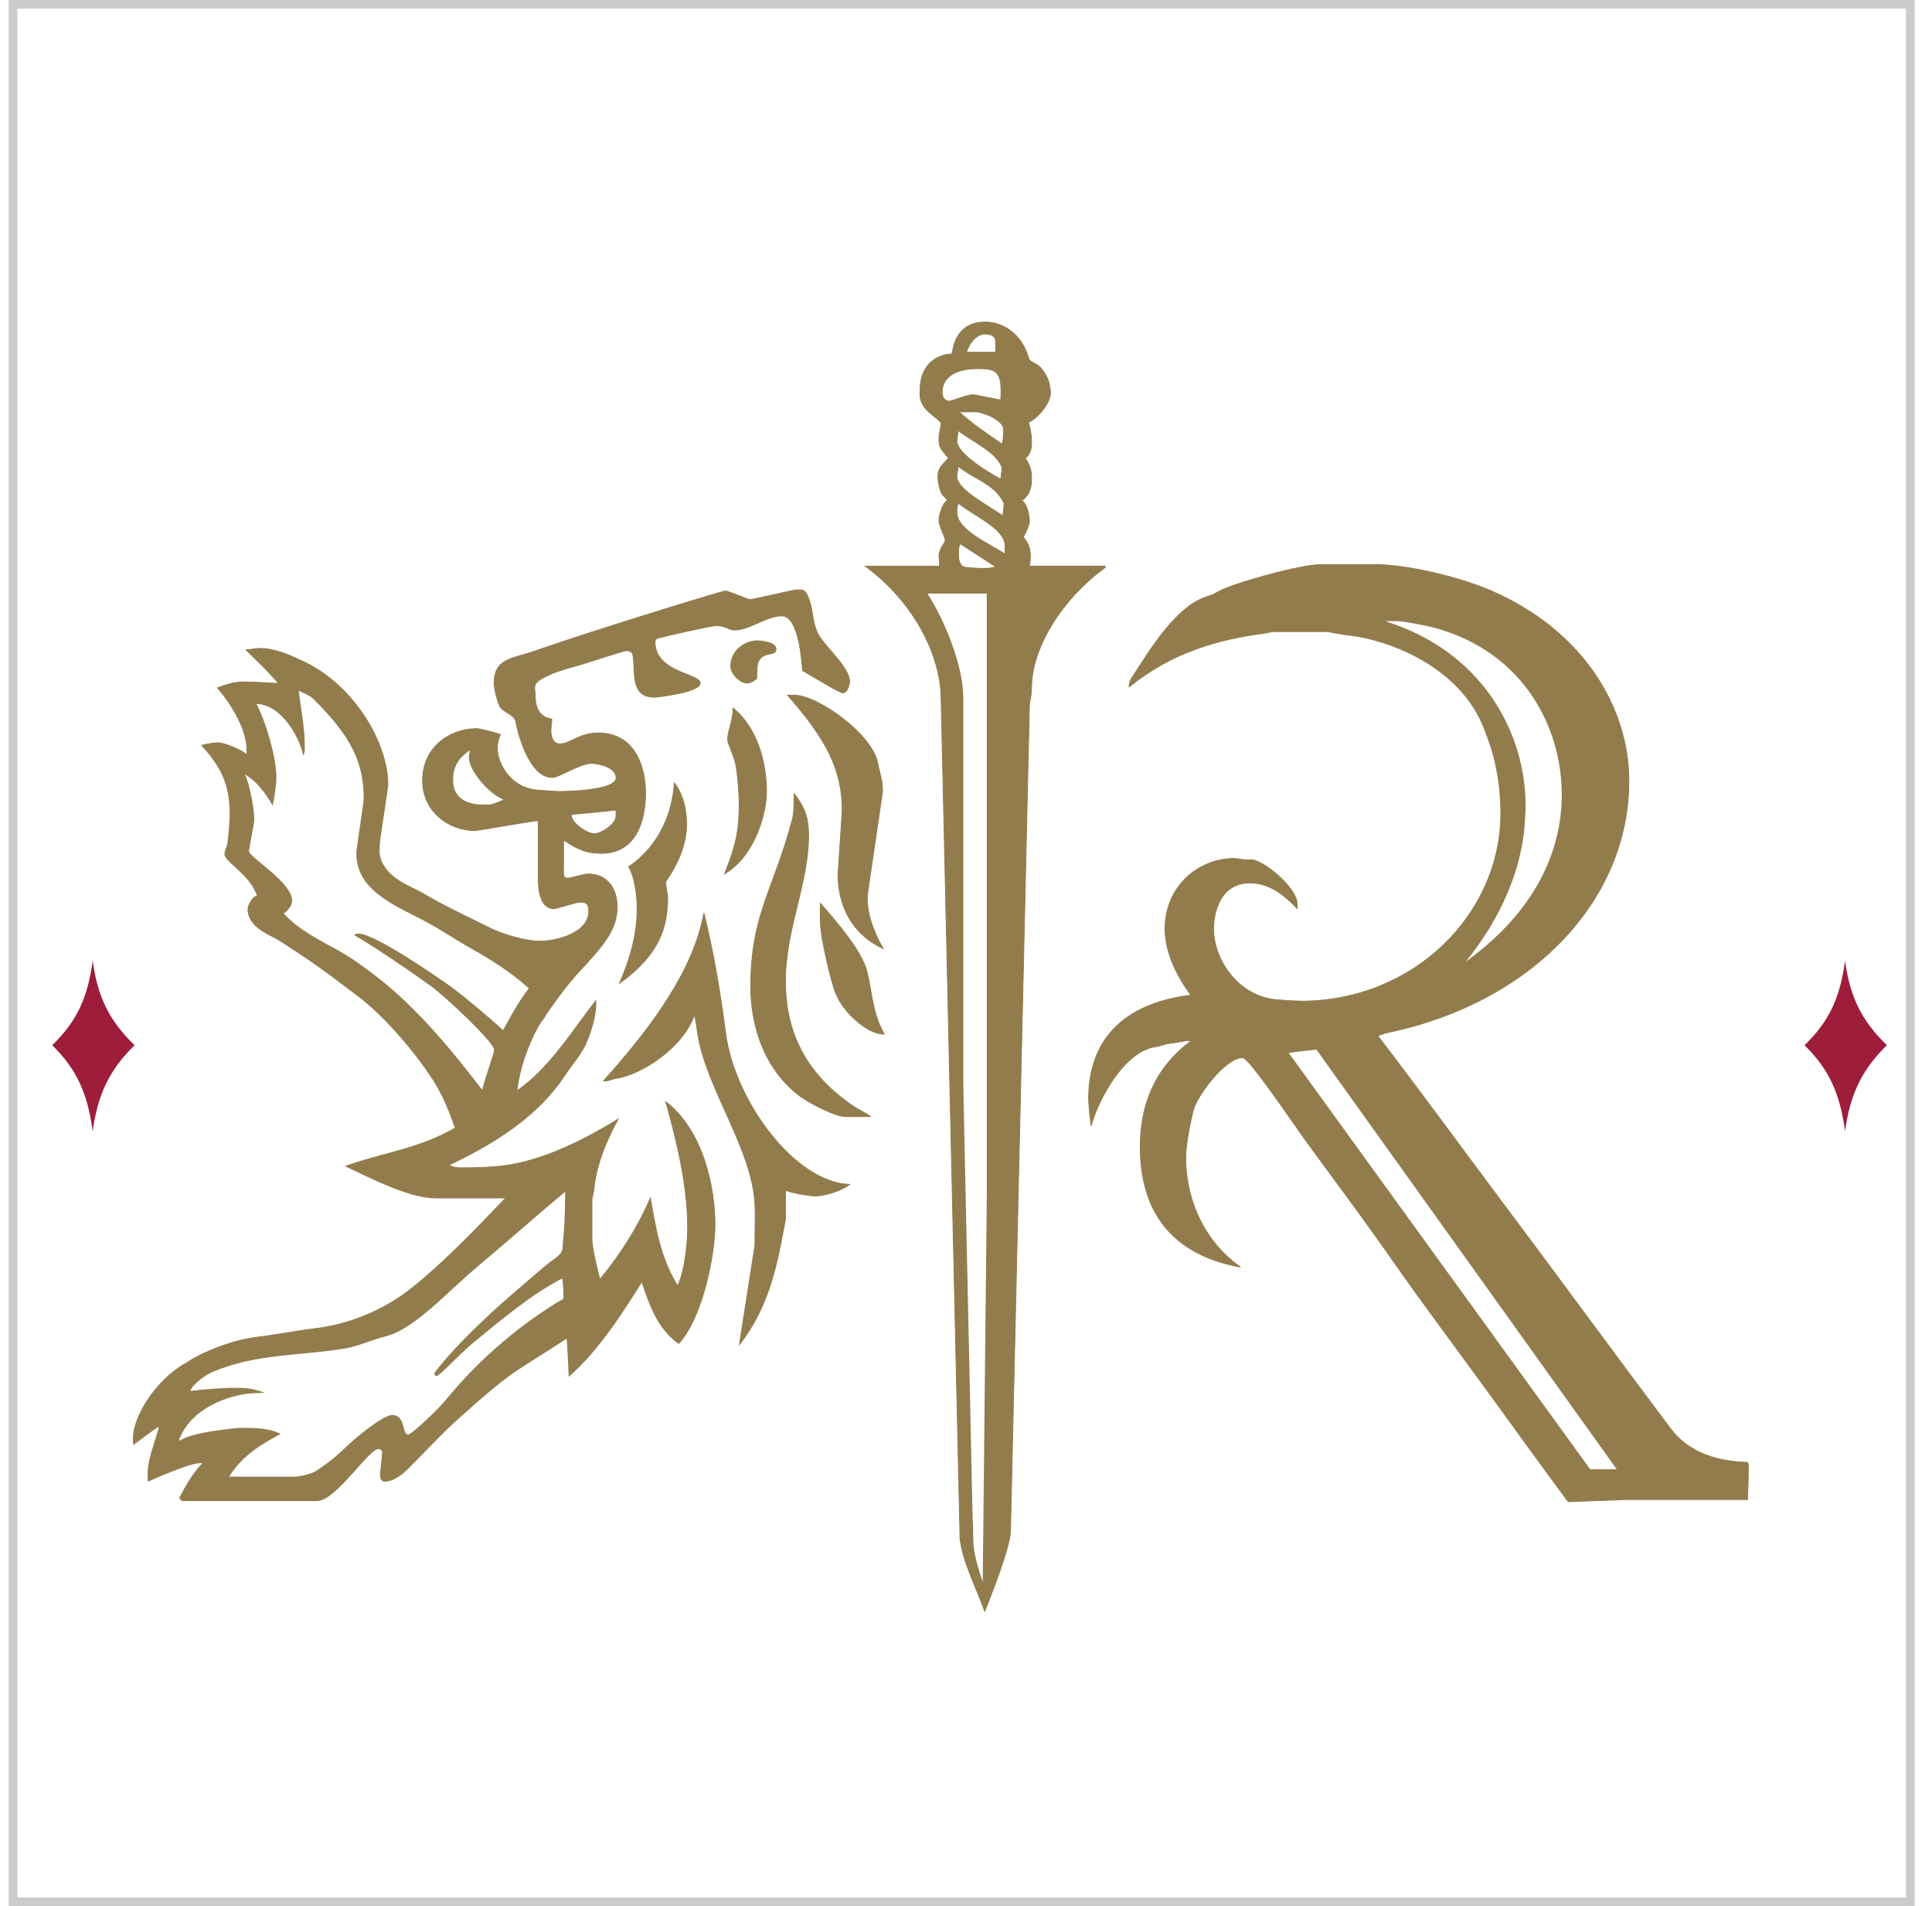 <svg width="222" height="219" viewBox="0 0 222 219" fill="none" xmlns="http://www.w3.org/2000/svg">
<rect x="0" y="0" width="222" height="219" fill="#333333" stroke="none"/>
<rect x="0.5" y="0.5" width="221" height="218" fill="white"/>
<rect x="0.5" y="0.5" width="221" height="218" stroke="white"/>
<rect x="1.5" y="0.5" width="218" height="218" stroke="black" stroke-opacity="0.2"/>
<path fill-rule="evenodd" clip-rule="evenodd" d="M157.895 64.857C161.812 64.857 167.802 66.36 171.229 67.828C182.001 72.449 187.171 81.406 187.171 89.696C187.171 103.617 175.819 115.191 159.584 118.605C159.243 118.665 158.77 118.813 158.324 119.016C163.063 125.204 167.708 131.567 172.397 137.839C178.971 146.605 185.451 155.476 191.937 164.117C192.324 164.638 192.921 165.286 193.56 165.774C195.725 167.472 198.526 167.947 200.789 168.014C200.927 168.149 200.94 168.438 200.807 172.281H186.876L180.202 172.532C177.094 168.351 174.007 164.052 170.996 159.91C168.323 156.237 165.519 152.475 162.757 148.651C161.024 146.249 159.199 143.604 157.463 141.186C155.177 137.991 152.714 134.717 150.297 131.397C148.352 128.723 143.534 121.512 142.775 121.512C140.772 121.512 137.476 126.008 137.107 127.581C136.766 129.036 136.245 131.481 136.245 133.014C136.245 137.111 137.853 142.246 142.532 145.579C133.58 143.933 131.022 137.999 131.022 131.729C131.022 127.689 132.219 123.053 136.84 119.609C136.74 119.536 136.782 119.553 136.481 119.553C136.188 119.553 135.122 119.812 134.41 119.874C133.936 119.92 133.36 120.181 132.871 120.238C129.161 120.697 126.155 126.434 125.38 129.344C125.207 128.31 125.089 126.529 125.089 126.221C125.089 119.69 128.878 115.316 136.845 114.331C134.997 111.85 133.871 109.168 133.871 106.704C133.871 101.903 137.612 98.629 141.885 98.629C142.183 98.629 143.063 98.859 143.66 98.78C144.935 98.613 149.067 101.978 149.046 103.846V104.378C146.977 102.173 145.328 101.444 143.605 101.444C140.207 101.444 139.453 104.836 139.453 106.704C139.453 110.285 142.275 114.447 146.64 114.857C147.574 114.935 149.187 115.024 149.48 115.024C162.466 115.024 172.455 105.023 172.455 93.429C172.455 93.121 172.455 92.33 172.334 90.865C172.23 89.64 171.978 88.29 171.654 86.957C171.415 85.996 171.002 84.885 170.588 83.783C167.883 76.672 159.817 73.469 154.698 72.932C154.004 72.872 152.729 72.565 152.434 72.565H146.412C146.113 72.565 145.558 72.719 145.215 72.764C140.262 73.42 134.769 74.815 129.752 78.923C129.716 78.621 129.875 78.175 129.993 77.978C132.279 74.43 135.237 69.51 138.903 68.484C139.288 68.376 139.625 68.198 139.953 68.001C141.275 67.162 149.305 64.857 151.871 64.857H157.895ZM159.155 71.368C170.374 74.841 175.302 84.236 175.302 92.572C175.302 92.877 175.286 93.56 175.184 94.89C174.783 99.878 172.555 105.397 168.432 110.478C176.255 104.843 179.457 97.956 179.457 91.285C179.457 83.747 175.244 75.014 164.929 72.153C163.536 71.773 160.923 71.341 160.627 71.368H159.155ZM151.288 120.537C150.188 120.653 149.12 120.778 148.002 120.934L182.693 168.845H185.861L151.288 120.537Z" fill="#927C4C"/>
<path fill-rule="evenodd" clip-rule="evenodd" d="M157.895 64.857C161.812 64.857 167.802 66.36 171.229 67.828C182.001 72.449 187.171 81.406 187.171 89.696C187.171 103.617 175.819 115.191 159.584 118.605C159.243 118.665 158.77 118.813 158.324 119.016C163.063 125.204 167.708 131.567 172.397 137.839C178.971 146.605 185.451 155.476 191.937 164.117C192.324 164.638 192.921 165.286 193.56 165.774C195.725 167.472 198.526 167.947 200.789 168.014C200.927 168.149 200.94 168.438 200.807 172.281H186.876L180.202 172.532C177.094 168.351 174.007 164.052 170.996 159.91C168.323 156.237 165.519 152.475 162.757 148.651C161.024 146.249 159.199 143.604 157.463 141.186C155.177 137.991 152.714 134.717 150.297 131.397C148.352 128.723 143.534 121.512 142.775 121.512C140.772 121.512 137.476 126.008 137.107 127.581C136.766 129.036 136.245 131.481 136.245 133.014C136.245 137.111 137.853 142.246 142.532 145.579C133.58 143.933 131.022 137.999 131.022 131.729C131.022 127.689 132.219 123.053 136.84 119.609C136.74 119.536 136.782 119.553 136.481 119.553C136.188 119.553 135.122 119.812 134.41 119.874C133.936 119.92 133.36 120.181 132.871 120.238C129.161 120.697 126.155 126.434 125.38 129.344C125.207 128.31 125.089 126.529 125.089 126.221C125.089 119.69 128.878 115.316 136.845 114.331C134.997 111.85 133.871 109.168 133.871 106.704C133.871 101.903 137.612 98.629 141.885 98.629C142.183 98.629 143.063 98.859 143.66 98.78C144.935 98.613 149.067 101.978 149.046 103.846V104.378C146.977 102.173 145.328 101.444 143.605 101.444C140.207 101.444 139.453 104.836 139.453 106.704C139.453 110.285 142.275 114.447 146.64 114.857C147.574 114.935 149.187 115.024 149.48 115.024C162.466 115.024 172.455 105.023 172.455 93.429C172.455 93.121 172.455 92.33 172.334 90.865C172.23 89.64 171.978 88.29 171.654 86.957C171.415 85.996 171.002 84.885 170.588 83.783C167.883 76.672 159.817 73.469 154.698 72.932C154.004 72.872 152.729 72.565 152.434 72.565H146.412C146.113 72.565 145.558 72.719 145.215 72.764C140.262 73.42 134.769 74.815 129.752 78.923C129.716 78.621 129.875 78.175 129.993 77.978C132.279 74.43 135.237 69.51 138.903 68.484C139.288 68.376 139.625 68.198 139.953 68.001C141.275 67.162 149.305 64.857 151.871 64.857H157.895ZM151.288 120.537C150.188 120.653 149.12 120.778 148.002 120.934L182.693 168.845H185.861L151.288 120.537Z" stroke="#927C4C" stroke-width="0.093"/>
<path fill-rule="evenodd" clip-rule="evenodd" d="M113.215 37C115.131 37 117.383 38.244 118.197 41.156C118.317 41.623 119.045 41.707 119.483 42.155C119.996 42.686 120.388 43.385 120.54 44.022C120.616 44.381 120.708 44.786 120.708 45.096C120.708 46.343 119.27 48.003 118.168 48.543C118.406 49.123 118.532 50.205 118.532 50.515C118.532 51.031 118.629 51.997 117.807 52.645C118.448 53.595 118.532 54.205 118.532 55.001C118.532 55.64 118.495 56.717 117.443 57.497C117.548 57.573 117.726 57.818 117.875 58.083C118.207 58.676 118.289 59.61 118.289 59.923C118.289 60.234 117.919 61.138 117.563 61.721C118.425 62.617 118.545 63.796 118.278 65.045H126.991V65.199C122.059 68.786 118.516 74.418 118.532 79.044C118.532 79.665 118.409 80.302 118.289 80.919L116.113 175.837C116.113 177.783 113.618 183.925 113.154 185.118C112.207 182.476 110.557 179.302 110.314 176.714L108.141 80.166C108.065 75.244 105.022 69.158 99.44 65.056H107.934C108.02 64.579 107.897 64.22 107.897 63.909C107.897 63.005 108.622 62.382 108.622 62.039C108.622 61.758 107.897 60.45 107.897 59.796C107.897 59.111 108.303 57.845 108.866 57.475C108.748 57.27 108.313 56.941 108.175 56.647C107.965 56.194 107.777 55.249 107.777 54.939C107.777 53.881 107.944 53.743 108.984 52.631C107.868 51.32 107.897 51.295 107.897 50.205C107.897 49.892 108.141 48.958 108.141 48.648C108.141 48.335 106.792 47.563 106.248 46.815C105.63 45.976 105.721 45.455 105.721 44.786C105.721 43.914 105.915 42.959 106.489 42.133C107.106 41.229 108.368 40.66 109.266 40.695C109.266 40.695 109.355 40.643 109.426 40.53C109.832 37.737 111.523 37 113.215 37ZM106.576 68.199C108.663 71.464 110.676 76.568 110.692 80.149V124.886L111.765 174.597C111.886 175.72 111.752 176.859 111.917 177.965C112.098 179.226 112.493 180.464 112.922 181.754L113.388 137.468V68.199H106.576ZM113.155 38.37C112.293 38.37 111.374 39.347 111.052 40.467H114.414V39.32C114.424 38.557 113.807 38.37 113.155 38.37ZM112.188 42.355C110.89 42.355 108.258 42.73 108.258 45.097C108.258 45.362 108.381 46.093 109.107 46.093C109.348 46.093 111.159 45.346 111.764 45.346C112.068 45.346 113.628 45.721 114.99 45.956C115.026 45.535 115.026 45.111 115.026 44.8C115.026 42.372 113.971 42.355 112.188 42.355ZM110.318 47.36C111.787 48.696 113.483 49.822 115.117 50.944C115.151 50.766 115.271 50.639 115.271 49.266C115.133 48.202 112.763 47.339 112.051 47.36H110.318ZM110.107 49.463C110.073 49.892 109.952 50.327 109.952 50.64C109.952 52.34 114.587 54.834 114.995 55.055L115.149 53.746C114.573 51.943 111.636 50.686 110.107 49.463ZM110.107 53.573C110.073 54.005 109.952 54.44 109.952 54.75C109.952 56.34 114.008 58.304 115.233 59.295L115.388 57.853C114.403 55.643 112 55.09 110.107 53.573ZM110.116 57.806C109.956 58.219 109.953 58.551 109.953 58.864C109.953 60.856 113.425 62.343 115.493 63.654V62.739C115.512 60.748 112.03 59.344 110.116 57.806ZM110.359 62.539C110.199 62.82 110.194 63.222 110.194 63.535C110.194 63.97 110.113 65.076 111.094 65.154C112.909 65.325 113.65 65.279 114.302 65.1L110.359 62.539Z" fill="#927C4C"/>
<path fill-rule="evenodd" clip-rule="evenodd" d="M113.215 37C115.131 37 117.383 38.244 118.197 41.156C118.317 41.623 119.045 41.707 119.483 42.155C119.996 42.686 120.388 43.385 120.54 44.022C120.616 44.381 120.708 44.786 120.708 45.096C120.708 46.343 119.27 48.003 118.168 48.543C118.406 49.123 118.532 50.205 118.532 50.515C118.532 51.031 118.629 51.997 117.807 52.645C118.448 53.595 118.532 54.205 118.532 55.001C118.532 55.64 118.495 56.717 117.443 57.497C117.548 57.573 117.726 57.818 117.875 58.083C118.207 58.676 118.289 59.61 118.289 59.923C118.289 60.234 117.919 61.138 117.563 61.721C118.425 62.617 118.545 63.796 118.278 65.045H126.991V65.199C122.059 68.786 118.516 74.418 118.532 79.044C118.532 79.665 118.409 80.302 118.289 80.919L116.113 175.837C116.113 177.783 113.618 183.925 113.154 185.118C112.207 182.476 110.557 179.302 110.314 176.714L108.141 80.166C108.065 75.244 105.022 69.158 99.44 65.056H107.934C108.02 64.579 107.897 64.22 107.897 63.909C107.897 63.005 108.622 62.382 108.622 62.039C108.622 61.758 107.897 60.45 107.897 59.796C107.897 59.111 108.303 57.845 108.866 57.475C108.748 57.27 108.313 56.941 108.175 56.647C107.965 56.194 107.777 55.249 107.777 54.939C107.777 53.881 107.944 53.743 108.984 52.631C107.868 51.32 107.897 51.295 107.897 50.205C107.897 49.892 108.141 48.958 108.141 48.648C108.141 48.335 106.792 47.563 106.248 46.815C105.63 45.976 105.721 45.455 105.721 44.786C105.721 43.914 105.915 42.959 106.489 42.133C107.106 41.229 108.368 40.66 109.266 40.695C109.266 40.695 109.355 40.643 109.426 40.53C109.832 37.737 111.523 37 113.215 37Z" stroke="#927C4C" stroke-width="0.096"/>
<path fill-rule="evenodd" clip-rule="evenodd" d="M113.155 38.37C113.807 38.37 114.424 38.557 114.414 39.32V40.467H111.052C111.374 39.347 112.293 38.37 113.155 38.37Z" stroke="#927C4C" stroke-width="0.096"/>
<path fill-rule="evenodd" clip-rule="evenodd" d="M112.188 42.355C113.971 42.355 115.026 42.372 115.026 44.8C115.026 45.111 115.026 45.535 114.99 45.956C113.628 45.721 112.068 45.346 111.764 45.346C111.159 45.346 109.348 46.093 109.107 46.093C108.382 46.093 108.258 45.362 108.258 45.097C108.258 42.73 110.89 42.355 112.188 42.355Z" stroke="#927C4C" stroke-width="0.096"/>
<path fill-rule="evenodd" clip-rule="evenodd" d="M110.107 49.463C111.636 50.686 114.573 51.943 115.149 53.746L114.995 55.055C114.587 54.834 109.952 52.34 109.952 50.64C109.952 50.327 110.073 49.892 110.107 49.463Z" stroke="#927C4C" stroke-width="0.096"/>
<path fill-rule="evenodd" clip-rule="evenodd" d="M110.107 53.573C112 55.09 114.403 55.643 115.388 57.853L115.233 59.295C114.008 58.304 109.952 56.34 109.952 54.75C109.952 54.44 110.073 54.005 110.107 53.573Z" stroke="#927C4C" stroke-width="0.096"/>
<path fill-rule="evenodd" clip-rule="evenodd" d="M110.116 57.806C112.03 59.344 115.512 60.748 115.493 62.739V63.654C113.425 62.343 109.953 60.856 109.953 58.864C109.953 58.551 109.956 58.219 110.116 57.806Z" stroke="#927C4C" stroke-width="0.096"/>
<path fill-rule="evenodd" clip-rule="evenodd" d="M91.522 67.769C92.367 67.769 92.545 67.716 92.985 68.933C93.407 70.128 93.373 71.48 93.904 72.662C94.582 74.157 97.624 76.613 97.624 78.295C97.624 78.624 97.368 79.603 96.839 79.603C96.538 79.603 93.789 77.976 92.228 77.037C92.142 76.513 91.914 70.757 89.83 70.757C88.018 70.757 86.204 72.379 84.392 72.379C83.667 72.379 83.486 71.88 82.216 71.88C81.915 71.88 77.865 72.735 75.703 73.28C75.462 73.342 75.265 73.437 75.265 73.75C75.265 77.283 80.462 77.377 80.462 78.484C80.462 79.571 75.357 80.103 75.208 80.103C72.262 80.103 73.108 76.972 72.689 75.083C72.501 74.846 72.307 74.746 72.003 74.746C71.702 74.746 68.652 75.771 67.005 76.268C65.418 76.751 63.604 77.148 62.185 78.006C61.127 78.645 61.489 79.045 61.489 79.728C61.489 80.818 61.664 82.362 63.408 82.615C63.423 83.028 63.303 83.528 63.303 83.838C63.303 84.432 63.408 85.46 64.329 85.46C65.628 85.46 66.445 84.213 68.741 84.213C72.896 84.213 74.179 87.981 74.179 91.127C74.179 94.304 73.092 98.039 69.102 98.039C67.591 98.039 66.578 97.737 64.819 96.546C64.735 96.654 64.753 96.857 64.748 100.57C64.855 100.675 64.874 100.907 65.175 100.907C65.479 100.907 67.23 100.408 67.531 100.408C69.919 100.408 70.916 102.214 70.916 104.205C70.916 106.918 69.207 108.737 66.382 111.802C65.159 113.141 63.91 114.847 62.881 116.328C62.716 116.576 62.565 116.841 62.4 117.076C62.219 117.324 61.952 117.707 61.753 118.066C60.546 120.309 59.661 122.929 59.404 125.331C63.269 122.624 65.733 118.449 68.458 114.987C68.544 116.428 68.026 118.215 67.361 119.804C66.848 121.035 65.769 122.228 64.892 123.55C61.389 128.829 55.804 131.811 51.579 133.862C51.916 134.054 52.351 134.17 52.849 134.17C55.265 134.17 55.624 134.121 56.833 134.043C61.441 133.716 66.337 131.465 71.019 128.58C69.474 131.395 68.469 134.11 68.212 136.852C68.196 137.1 68.016 137.546 68.016 137.856V142.312C68.016 143.588 68.887 146.819 68.932 146.999C71.459 143.907 73.383 140.809 74.729 137.656C75.341 141.07 75.815 144.411 77.862 147.747C78.687 146.066 79.014 142.824 79.014 141.019C79.014 136.315 77.823 131.274 76.501 126.578C80.892 129.943 82.156 136.628 82.156 140.647C82.156 144.352 80.659 151.479 77.991 154.348C75.43 152.529 74.561 149.571 73.749 147.248C71.843 150.273 68.916 155.017 65.392 158.081C65.356 157.152 65.235 154.545 65.151 153.719C63.274 154.963 61.143 156.24 59.287 157.484C57.247 158.839 54.715 161.122 52.524 163.084C50.547 164.86 48.72 166.881 46.848 168.735C46.078 169.496 45.13 170.171 44.269 170.171C43.709 170.171 43.724 169.701 43.724 169.359C43.724 169.048 43.845 168.357 43.97 166.765C43.863 166.663 43.784 166.43 43.483 166.43C42.305 166.43 38.603 172.411 36.396 172.408H20.92L20.64 172.103C21.252 170.948 22.064 169.394 23.3 168.114C23.195 168.034 23.36 168.052 23.059 168.052C21.698 168.052 17.765 169.852 17.045 170.16C16.775 167.81 17.953 165.721 18.31 163.805C17.349 164.431 16.388 165.176 15.361 165.929C14.916 163.014 18.029 158.483 21.276 156.677C21.624 156.488 22.096 156.129 22.609 155.878C24.845 154.742 27.219 153.93 29.515 153.633C30.589 153.509 31.809 153.32 32.898 153.134C33.971 152.964 35.197 152.761 36.283 152.637C39.789 152.2 43.808 150.81 47.374 147.96C50.924 145.127 54.527 141.394 58.111 137.635H50.204C47.078 137.656 42.884 135.452 39.737 133.978C44.007 132.459 48.136 132.011 52.309 129.598C51.778 127.987 50.956 125.901 49.853 124.173C47.827 121.013 44.368 116.854 41.09 114.38C38.93 112.744 36.744 111.066 34.568 109.646C33.511 108.963 32.338 108.108 31.188 107.533C29.589 106.739 28.497 105.827 28.497 104.456C28.497 104.146 28.908 103.023 29.594 102.932C28.68 100.319 25.837 99.051 25.837 98.103C25.837 97.79 26.096 97.332 26.156 96.973C26.321 95.99 26.442 94.117 26.442 93.804C26.442 90.801 25.931 88.601 23.182 85.627C23.831 85.46 24.75 85.336 25.051 85.336C25.777 85.336 27.999 86.261 28.319 86.707C28.395 86.599 28.377 86.456 28.377 86.145C28.377 83.965 26.79 81.08 24.994 79.029C27.073 78.254 27.408 78.359 28.979 78.359C29.282 78.359 30.974 78.484 32.008 78.519C30.927 77.213 29.484 75.85 28.259 74.662C28.801 74.619 29.523 74.498 29.827 74.498C31.623 74.498 33.252 75.248 34.987 76.074C40.773 78.832 44.57 85.46 44.57 90.129C44.57 90.442 43.604 96.546 43.604 96.857C43.604 97.823 43.381 98.457 44.227 99.688C45.361 101.323 47.319 101.895 48.649 102.689C51.005 104.092 53.66 105.304 56.137 106.551C57.695 107.328 60.342 108.132 61.973 108.132C64.148 108.132 67.654 107.12 67.654 104.705C67.654 103.631 67.125 103.647 66.565 103.647C66.261 103.647 63.968 104.394 63.664 104.394C61.656 104.394 61.852 101.015 61.855 100.36V94.39C61.748 94.285 61.852 94.304 61.549 94.304C61.248 94.304 54.904 95.424 54.6 95.424C51.474 95.424 48.557 93.151 48.557 89.694C48.557 85.8 51.731 83.716 54.783 83.716C55.084 83.716 56.611 84.092 57.496 84.375C57.252 84.925 57.14 85.522 57.14 85.832C57.14 87.964 58.849 90.52 61.677 90.768C62.523 90.83 63.908 90.938 64.209 90.938C64.691 90.938 70.796 90.879 70.796 89.384C70.796 87.935 68.257 87.703 68.016 87.703C66.581 87.703 64.314 89.322 63.423 89.322C60.703 89.322 59.376 83.692 59.271 82.915C59.163 82.167 58.124 81.935 57.548 81.328C57.231 80.985 56.776 79.075 56.776 78.546C56.776 75.618 58.797 75.731 61.53 74.778C68.691 72.274 83.062 67.894 83.363 67.894C83.667 67.894 85.903 68.889 86.204 68.889C86.508 68.889 91.22 67.769 91.522 67.769ZM64.964 136.917C61.633 139.664 58.248 142.7 54.986 145.423C51.42 148.397 47.608 152.748 44.254 153.555C42.654 153.946 41.117 154.691 39.664 154.926C34.575 155.781 29.454 155.49 24.424 157.622C23.55 157.997 22.157 159.041 21.861 159.802C23.61 159.581 25.958 159.457 26.259 159.457C28.042 159.457 28.521 159.36 30.43 160.007L28.917 160.08C26.317 160.267 21.853 161.772 20.541 165.543C22.269 164.62 24.471 164.42 26.147 164.188C27.823 163.972 28.618 164.066 28.919 164.066C30.066 164.066 31.501 164.29 32.245 164.749C30.294 165.802 27.932 167.084 26.328 169.655H33.86C34.161 169.672 35.674 169.413 36.324 168.992C37.607 168.166 38.855 167.148 39.837 166.166C40.442 165.556 43.935 162.571 45.053 162.571C46.671 162.571 46.126 164.811 46.927 164.811C47.228 164.811 50.145 162.172 51.399 160.634C55.313 155.851 60.267 151.817 64.744 149.21C64.754 147.558 64.631 147.186 64.603 146.881C61.16 148.656 57.691 151.544 54.381 154.27C52.87 155.514 50.493 158.086 50.19 158.086C49.888 158.086 49.99 157.854 49.888 157.77C52.669 154.124 57.146 150.098 60.455 147.313C61.317 146.595 62.296 145.696 63.157 145.024C63.715 144.587 64.571 144.155 64.631 143.453C65.055 138.736 64.872 137.851 64.964 136.917ZM53.965 86.214C52.331 87.339 52.061 88.513 52.061 89.633C52.061 91.641 53.588 92.434 55.447 92.434C56.685 92.434 56.133 92.526 57.863 91.876C56.028 91.131 53.876 88.465 53.876 87.015C53.876 86.705 53.996 86.519 53.965 86.214ZM70.786 93.073L65.61 93.58C65.751 94.778 67.623 95.799 68.32 95.799C68.969 95.799 70.796 94.757 70.786 93.728V93.073ZM35.971 80.274C35.578 79.901 34.866 79.61 34.322 79.367C34.599 81.558 35.023 83.607 35.023 85.83C35.023 86.143 35.031 86.484 34.853 86.832C34.4 84.635 32.303 80.929 29.47 80.881C30.512 82.781 31.759 87.047 31.759 89.258C31.759 90.192 31.505 91.886 31.329 92.561C30.557 91.187 29.51 89.781 28.153 88.964C28.669 90.035 29.222 92.888 29.222 94.24C29.222 94.553 28.617 97.481 28.617 97.791C28.617 98.493 33.573 101.34 33.573 103.523C33.573 103.912 33.151 104.619 32.607 104.946C34.314 106.864 36.974 108.141 38.801 109.153C40.401 110.041 41.98 111.201 43.506 112.386C48.188 116.046 52.288 121.141 55.398 125.197C55.809 123.656 56.775 120.963 56.775 120.65C56.775 119.702 51.01 114.37 49.499 113.282C46.855 111.382 43.302 108.964 40.702 107.439C40.807 107.364 40.883 107.258 41.187 107.258C43.226 107.258 51.468 113.101 51.845 113.382C53.78 114.815 55.83 116.585 57.815 118.345C58.689 116.726 59.647 114.974 60.765 113.547C58.597 111.603 56.246 110.165 54.327 109.088C52.272 107.936 50.157 106.47 48.041 105.429C44.143 103.483 40.943 101.777 40.943 97.978C40.943 97.667 41.791 92.124 41.791 91.814C41.791 87.701 40.472 84.7 35.971 80.274Z" fill="#927C4C"/>
<path fill-rule="evenodd" clip-rule="evenodd" d="M91.522 67.769C92.367 67.769 92.545 67.716 92.985 68.933C93.407 70.128 93.373 71.48 93.904 72.662C94.582 74.157 97.624 76.613 97.624 78.295C97.624 78.624 97.368 79.603 96.839 79.603C96.538 79.603 93.789 77.976 92.228 77.037C92.142 76.513 91.914 70.757 89.83 70.757C88.018 70.757 86.204 72.379 84.392 72.379C83.667 72.379 83.486 71.88 82.216 71.88C81.915 71.88 77.865 72.735 75.703 73.28C75.462 73.342 75.265 73.437 75.265 73.75C75.265 77.283 80.462 77.377 80.462 78.484C80.462 79.571 75.357 80.103 75.208 80.103C72.262 80.103 73.108 76.972 72.689 75.083C72.501 74.846 72.307 74.746 72.003 74.746C71.702 74.746 68.652 75.771 67.005 76.268C65.418 76.751 63.604 77.148 62.185 78.006C61.127 78.645 61.489 79.045 61.489 79.728C61.489 80.818 61.664 82.362 63.408 82.615C63.423 83.028 63.303 83.528 63.303 83.838C63.303 84.432 63.408 85.46 64.329 85.46C65.628 85.46 66.445 84.213 68.741 84.213C72.896 84.213 74.179 87.981 74.179 91.127C74.179 94.304 73.092 98.039 69.102 98.039C67.591 98.039 66.578 97.737 64.819 96.546C64.735 96.654 64.753 96.857 64.748 100.57C64.855 100.675 64.874 100.907 65.175 100.907C65.479 100.907 67.23 100.408 67.531 100.408C69.919 100.408 70.916 102.214 70.916 104.205C70.916 106.918 69.207 108.737 66.382 111.802C65.159 113.141 63.91 114.847 62.881 116.328C62.716 116.576 62.565 116.841 62.4 117.076C62.219 117.324 61.952 117.707 61.753 118.066C60.546 120.309 59.661 122.929 59.404 125.331C63.269 122.624 65.733 118.449 68.458 114.987C68.544 116.428 68.026 118.215 67.361 119.804C66.848 121.035 65.769 122.228 64.892 123.55C61.389 128.829 55.804 131.811 51.579 133.862C51.916 134.054 52.351 134.17 52.849 134.17C55.265 134.17 55.624 134.121 56.833 134.043C61.441 133.716 66.337 131.465 71.019 128.58C69.474 131.395 68.469 134.11 68.212 136.852C68.196 137.1 68.016 137.546 68.016 137.856V142.312C68.016 143.588 68.887 146.819 68.932 146.999C71.459 143.907 73.383 140.809 74.729 137.656C75.341 141.07 75.815 144.411 77.862 147.747C78.687 146.066 79.014 142.824 79.014 141.019C79.014 136.315 77.823 131.274 76.501 126.578C80.892 129.943 82.156 136.628 82.156 140.647C82.156 144.352 80.659 151.479 77.991 154.348C75.43 152.529 74.561 149.571 73.749 147.248C71.843 150.273 68.916 155.017 65.392 158.081C65.356 157.152 65.235 154.545 65.151 153.719C63.274 154.963 61.143 156.24 59.287 157.484C57.247 158.839 54.715 161.122 52.524 163.084C50.547 164.86 48.72 166.881 46.848 168.735C46.078 169.496 45.13 170.171 44.269 170.171C43.709 170.171 43.724 169.701 43.724 169.359C43.724 169.048 43.845 168.357 43.97 166.765C43.863 166.663 43.784 166.43 43.483 166.43C42.305 166.43 38.603 172.411 36.396 172.408H20.92L20.64 172.103C21.252 170.948 22.064 169.394 23.3 168.114C23.195 168.034 23.36 168.052 23.059 168.052C21.698 168.052 17.765 169.852 17.045 170.16C16.775 167.81 17.953 165.721 18.31 163.805C17.349 164.431 16.388 165.176 15.361 165.929C14.916 163.014 18.029 158.483 21.276 156.677C21.624 156.488 22.096 156.129 22.609 155.878C24.845 154.742 27.219 153.93 29.515 153.633C30.589 153.509 31.809 153.32 32.898 153.134C33.971 152.964 35.197 152.761 36.283 152.637C39.789 152.2 43.808 150.81 47.374 147.96C50.924 145.127 54.527 141.394 58.111 137.635H50.204C47.078 137.656 42.884 135.452 39.737 133.978C44.007 132.459 48.136 132.011 52.309 129.598C51.778 127.987 50.956 125.901 49.853 124.173C47.827 121.013 44.368 116.854 41.09 114.38C38.93 112.744 36.744 111.066 34.568 109.646C33.511 108.963 32.338 108.108 31.188 107.533C29.589 106.739 28.497 105.827 28.497 104.456C28.497 104.146 28.908 103.023 29.594 102.932C28.68 100.319 25.837 99.051 25.837 98.103C25.837 97.79 26.096 97.332 26.156 96.973C26.321 95.99 26.442 94.117 26.442 93.804C26.442 90.801 25.931 88.601 23.182 85.627C23.831 85.46 24.75 85.336 25.051 85.336C25.777 85.336 28 86.261 28.319 86.707C28.395 86.599 28.377 86.456 28.377 86.145C28.377 83.965 26.79 81.08 24.994 79.029C27.073 78.254 27.408 78.359 28.979 78.359C29.282 78.359 30.974 78.484 32.008 78.519C30.927 77.213 29.484 75.85 28.259 74.662C28.801 74.619 29.523 74.498 29.827 74.498C31.623 74.498 33.252 75.248 34.987 76.074C40.773 78.832 44.57 85.46 44.57 90.129C44.57 90.442 43.604 96.546 43.604 96.857C43.604 97.823 43.381 98.457 44.227 99.688C45.361 101.323 47.319 101.895 48.649 102.689C51.005 104.092 53.66 105.304 56.137 106.551C57.695 107.328 60.342 108.132 61.973 108.132C64.148 108.132 67.654 107.12 67.654 104.705C67.654 103.631 67.125 103.647 66.565 103.647C66.261 103.647 63.968 104.394 63.664 104.394C61.656 104.394 61.852 101.015 61.855 100.36V94.39C61.748 94.285 61.852 94.304 61.549 94.304C61.248 94.304 54.904 95.424 54.6 95.424C51.474 95.424 48.557 93.151 48.557 89.694C48.557 85.8 51.731 83.716 54.783 83.716C55.084 83.716 56.611 84.092 57.496 84.375C57.252 84.925 57.14 85.522 57.14 85.832C57.14 87.964 58.849 90.52 61.677 90.768C62.523 90.83 63.908 90.938 64.209 90.938C64.691 90.938 70.796 90.879 70.796 89.384C70.796 87.935 68.257 87.703 68.016 87.703C66.581 87.703 64.314 89.322 63.423 89.322C60.703 89.322 59.376 83.692 59.271 82.915C59.163 82.167 58.124 81.935 57.548 81.328C57.231 80.985 56.776 79.075 56.776 78.546C56.776 75.618 58.797 75.731 61.53 74.778C68.691 72.274 83.062 67.894 83.363 67.894C83.667 67.894 85.903 68.889 86.204 68.889C86.508 68.889 91.22 67.769 91.522 67.769Z" stroke="#927C4C" stroke-width="0.096"/>
<path fill-rule="evenodd" clip-rule="evenodd" d="M70.786 93.073V93.728C70.796 94.757 68.969 95.799 68.32 95.799C67.623 95.799 65.751 94.778 65.61 93.58L70.786 93.073Z" stroke="#927C4C" stroke-width="0.096"/>
<path fill-rule="evenodd" clip-rule="evenodd" d="M80.885 104.893C82.048 109.659 82.775 114.042 83.393 118.775C84.391 126.372 91.253 135.864 97.623 136.08C96.647 136.849 94.725 137.408 93.576 137.408C93.274 137.408 91.381 137.154 90.326 136.781C90.235 136.889 90.253 137.095 90.253 140.09C89.389 144.675 88.577 149.854 84.972 154.469L86.747 143.07C86.747 140.708 86.823 140.212 86.747 138.344C86.446 132.005 81.173 125.099 80.176 118.792C80.071 118.047 79.984 117.307 79.799 116.603C78.466 120.362 73.764 123.455 70.742 123.906C70.517 123.938 70.148 124.073 69.779 124.181H69.35C75.282 117.588 79.741 111.219 80.885 104.893Z" fill="#927C4C"/>
<path fill-rule="evenodd" clip-rule="evenodd" d="M80.885 104.893C82.048 109.659 82.775 114.042 83.393 118.775C84.391 126.372 91.253 135.864 97.623 136.08C96.647 136.849 94.725 137.408 93.576 137.408C93.274 137.408 91.381 137.154 90.326 136.781C90.235 136.889 90.253 137.095 90.253 140.09C89.389 144.675 88.577 149.854 84.972 154.469L86.747 143.07C86.747 140.708 86.823 140.212 86.747 138.344C86.446 132.005 81.173 125.099 80.176 118.792C80.071 118.047 79.984 117.307 79.799 116.603C78.466 120.362 73.764 123.455 70.742 123.906C70.517 123.938 70.148 124.073 69.779 124.181H69.35C75.282 117.588 79.741 111.219 80.885 104.893Z" stroke="#927C4C" stroke-width="0.096"/>
<path fill-rule="evenodd" clip-rule="evenodd" d="M77.485 89.947C78.563 91.353 78.893 93.167 78.893 94.74C78.893 98.259 76.477 101.201 76.477 101.341C76.477 101.654 76.718 102.774 76.718 103.087C76.718 106.558 75.77 109.691 71.18 112.976C72.479 110.053 73.212 107.165 73.212 104.396C73.212 103.071 72.979 100.861 72.246 99.584C75.898 97.085 77.291 93.196 77.485 89.947Z" fill="#927C4C"/>
<path fill-rule="evenodd" clip-rule="evenodd" d="M77.485 89.947C78.563 91.353 78.893 93.167 78.893 94.74C78.893 98.259 76.477 101.201 76.477 101.341C76.477 101.654 76.718 102.774 76.718 103.087C76.718 106.558 75.77 109.691 71.18 112.976C72.479 110.053 73.212 107.165 73.212 104.396C73.212 103.071 72.979 100.861 72.246 99.584C75.898 97.085 77.291 93.196 77.485 89.947Z" stroke="#927C4C" stroke-width="0.096"/>
<path fill-rule="evenodd" clip-rule="evenodd" d="M86.99 73.623C87.547 73.623 89.165 73.809 89.165 74.557C89.165 75.199 88.521 75.037 87.916 75.272C86.725 75.755 87.05 77.026 86.94 77.946C86.783 78.162 86.144 78.483 85.903 78.483C85.01 78.483 83.968 77.393 83.968 76.551C83.968 74.746 85.615 73.623 86.99 73.623Z" fill="#927C4C"/>
<path fill-rule="evenodd" clip-rule="evenodd" d="M86.99 73.623C87.547 73.623 89.165 73.809 89.165 74.557C89.165 75.199 88.521 75.037 87.916 75.272C86.725 75.755 87.05 77.026 86.94 77.946C86.783 78.162 86.144 78.483 85.903 78.483C85.01 78.483 83.968 77.393 83.968 76.551C83.968 74.746 85.615 73.623 86.99 73.623Z" stroke="#927C4C" stroke-width="0.096"/>
<path fill-rule="evenodd" clip-rule="evenodd" d="M84.245 81.353C87.18 83.774 88.078 87.919 88.078 90.879C88.078 93.651 86.659 98.377 83.263 100.393C84.682 96.849 84.936 95.192 84.936 92.186C84.936 91.875 84.831 89.255 84.528 87.776C84.363 86.92 83.606 85.334 83.606 85.02C83.606 83.933 84.211 82.937 84.245 81.353Z" fill="#927C4C"/>
<path fill-rule="evenodd" clip-rule="evenodd" d="M84.245 81.353C87.18 83.774 88.078 87.919 88.078 90.879C88.078 93.651 86.659 98.377 83.263 100.393C84.682 96.849 84.936 95.192 84.936 92.186C84.936 91.875 84.831 89.255 84.528 87.776C84.363 86.92 83.606 85.334 83.606 85.02C83.606 83.933 84.211 82.937 84.245 81.353Z" stroke="#927C4C" stroke-width="0.096"/>
<path fill-rule="evenodd" clip-rule="evenodd" d="M90.5 79.87H91.265C93.925 79.854 100.237 84.374 100.842 87.626C101.023 88.609 101.551 90.109 101.371 91.2L99.68 102.718C99.512 104.602 100.245 106.823 101.476 108.982C97.465 107.095 96.294 103.492 96.294 100.47L96.778 93.121C96.778 88.388 94.922 84.909 90.5 79.87Z" fill="#927C4C"/>
<path fill-rule="evenodd" clip-rule="evenodd" d="M90.5 79.87H91.265C93.925 79.854 100.237 84.374 100.842 87.626C101.023 88.609 101.551 90.109 101.371 91.2L99.68 102.718C99.512 104.602 100.245 106.823 101.476 108.982C97.465 107.095 96.294 103.492 96.294 100.47L96.778 93.121C96.778 88.388 94.922 84.909 90.5 79.87Z" stroke="#927C4C" stroke-width="0.096"/>
<path fill-rule="evenodd" clip-rule="evenodd" d="M91.261 91.191C92.627 92.975 92.91 94.225 92.91 95.984C92.91 101.576 90.253 106.701 90.253 112.741C90.253 117.801 91.978 122.95 97.961 127.031C98.639 127.497 99.409 127.824 100.039 128.288H97.217C95.963 128.312 92.8 126.618 91.85 125.884C87.451 122.507 86.265 117.258 86.265 113.361C86.265 105.003 88.941 102.197 91.056 94.1C91.266 93.245 91.219 92.249 91.261 91.191Z" fill="#927C4C"/>
<path fill-rule="evenodd" clip-rule="evenodd" d="M91.261 91.191C92.627 92.975 92.91 94.225 92.91 95.984C92.91 101.576 90.253 106.701 90.253 112.741C90.253 117.801 91.978 122.95 97.961 127.031C98.639 127.497 99.409 127.824 100.039 128.288H97.217C95.963 128.312 92.8 126.618 91.85 125.884C87.451 122.507 86.265 117.258 86.265 113.361C86.265 105.003 88.941 102.197 91.056 94.1C91.266 93.245 91.219 92.249 91.261 91.191Z" stroke="#927C4C" stroke-width="0.096"/>
<path fill-rule="evenodd" clip-rule="evenodd" d="M94.26 103.775C96.234 106.034 99.012 109.238 99.632 111.667C100.237 114.079 100.214 116.381 101.604 118.813C100.826 118.813 100.054 118.462 99.344 117.995C97.758 116.918 96.572 115.504 95.967 113.947C95.514 112.765 94.242 107.681 94.26 105.719V103.775Z" fill="#927C4C"/>
<path fill-rule="evenodd" clip-rule="evenodd" d="M94.26 103.775C96.234 106.034 99.012 109.238 99.632 111.667C100.237 114.079 100.214 116.381 101.604 118.813C100.826 118.813 100.054 118.462 99.344 117.995C97.758 116.918 96.572 115.504 95.967 113.947C95.514 112.765 94.242 107.681 94.26 105.719V103.775Z" stroke="#927C4C" stroke-width="0.096"/>
<path fill-rule="evenodd" clip-rule="evenodd" d="M6 120.089C8.883 117.272 10.074 114.608 10.652 110.382C11.234 114.608 12.577 117.272 15.46 120.089C12.577 122.907 11.234 125.733 10.652 129.959C10.074 125.733 8.883 122.907 6 120.089Z" fill="#9E1D3B"/>
<path fill-rule="evenodd" clip-rule="evenodd" d="M207.356 120.089C210.239 117.272 211.428 114.608 212.009 110.382C212.588 114.608 213.933 117.272 216.813 120.089C213.933 122.907 212.588 125.733 212.009 129.959C211.428 125.733 210.239 122.907 207.356 120.089Z" fill="#9E1D3B"/>
</svg>
